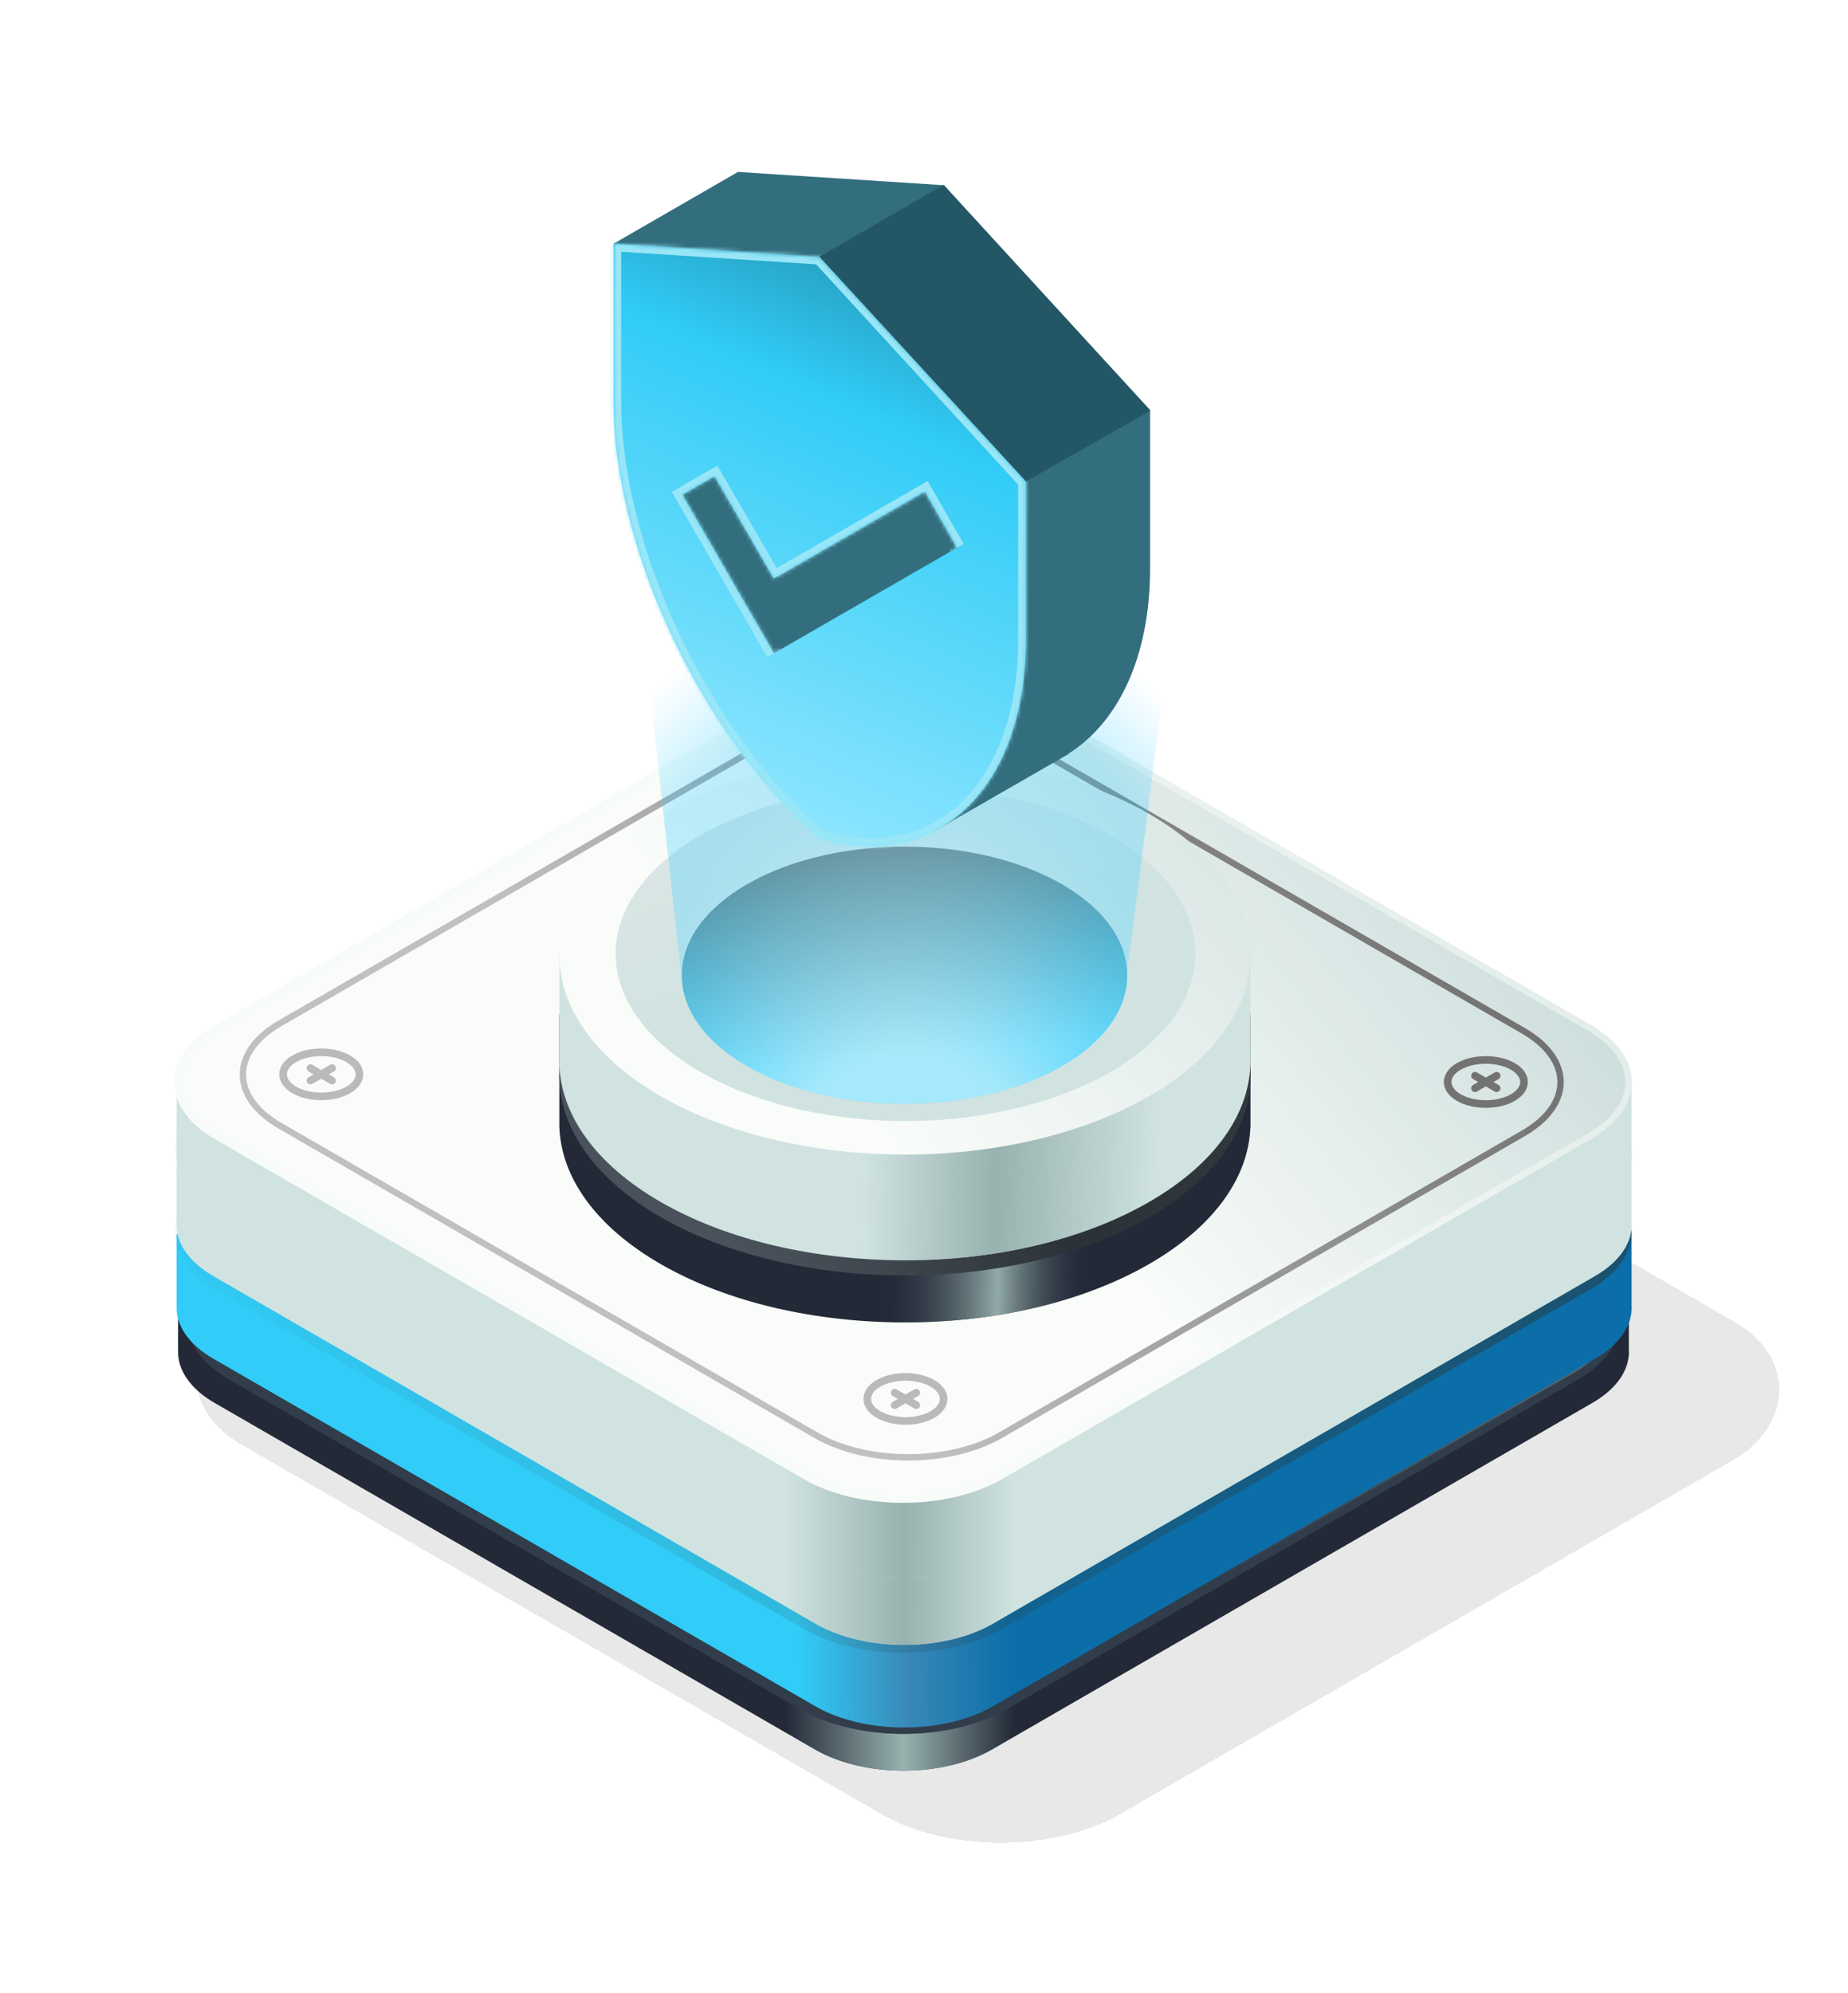 <svg width="484" height="522" viewBox="0 0 484 522" fill="none" xmlns="http://www.w3.org/2000/svg">
<g filter="url(#filter0_d_675_26903)">
<rect width="265.684" height="257.896" rx="36" transform="matrix(0.866 0.5 -0.866 0.5 255.349 231.338)" fill="black" fill-opacity="0.09" shape-rendering="crispEdges"/>
</g>
<path d="M213.433 249.896C226.243 242.5 247.013 242.5 259.823 249.896L417.02 340.646C418.065 341.249 419.025 341.882 419.899 342.542L426.6 333.965V353.249C426.965 358.355 423.772 363.529 417.02 367.427L259.823 458.177C247.013 465.572 226.243 465.572 213.433 458.177L56.236 367.427C49.728 363.67 46.526 358.727 46.63 353.803L46.63 334.708L53.349 342.548C54.226 341.886 55.188 341.251 56.236 340.646L213.433 249.896Z" fill="#232937"/>
<path d="M213.433 249.896C226.243 242.5 247.013 242.5 259.823 249.896L417.02 340.646C418.065 341.249 419.025 341.882 419.899 342.542L426.6 333.965V353.249C426.965 358.355 423.772 363.529 417.02 367.427L259.823 458.177C247.013 465.572 226.243 465.572 213.433 458.177L56.236 367.427C49.728 363.67 46.526 358.727 46.63 353.803L46.63 334.708L53.349 342.548C54.226 341.886 55.188 341.251 56.236 340.646L213.433 249.896Z" fill="url(#paint0_linear_675_26903)"/>
<path d="M263.176 244.634L412.671 330.938C419.957 335.144 423.374 340.518 423.374 345.685C423.374 350.853 419.957 356.227 412.671 360.433L263.176 446.737C255.895 450.94 246.29 453.07 236.63 453.07C226.97 453.07 217.364 450.94 210.084 446.737L60.589 360.433C53.302 356.227 49.886 350.853 49.886 345.685C49.886 340.518 53.302 335.144 60.589 330.938L210.084 244.634C217.364 240.431 226.97 238.301 236.63 238.301C246.29 238.301 255.895 240.431 263.176 244.634Z" fill="#313D4B" stroke="#313D4B" stroke-width="2"/>
<path d="M263.176 244.634L412.671 330.938C419.957 335.144 423.374 340.518 423.374 345.685C423.374 350.853 419.957 356.227 412.671 360.433L263.176 446.737C255.895 450.94 246.29 453.07 236.63 453.07C226.97 453.07 217.364 450.94 210.084 446.737L60.589 360.433C53.302 356.227 49.886 350.853 49.886 345.685C49.886 340.518 53.302 335.144 60.589 330.938L210.084 244.634C217.364 240.431 226.97 238.301 236.63 238.301C246.29 238.301 255.895 240.431 263.176 244.634Z" fill="url(#paint1_linear_675_26903)" stroke="#313D4B" stroke-width="2"/>
<path d="M213.537 237.957C226.385 230.539 247.215 230.539 260.064 237.957L417.724 328.974C418.772 329.579 419.734 330.214 420.611 330.876L427.332 322.273V341.62C427.696 346.739 424.493 351.926 417.724 355.834L260.064 446.851C247.215 454.268 226.385 454.268 213.537 446.851L55.876 355.834C49.34 352.06 46.129 347.094 46.243 342.149L46.243 323.019L52.981 330.881C53.861 330.218 54.825 329.58 55.876 328.974L213.537 237.957Z" fill="url(#paint2_linear_675_26903)"/>
<path d="M210.549 218.665C224.873 210.396 248.096 210.396 262.419 218.665L416.598 307.672C430.922 315.941 430.922 329.348 416.598 337.616L262.419 426.624C248.096 434.893 224.873 434.893 210.549 426.624L56.37 337.617C42.047 329.348 42.047 315.941 56.37 307.672L210.549 218.665Z" fill="url(#paint3_linear_675_26903)"/>
<path d="M213.537 216.328C226.385 208.911 247.215 208.911 260.064 216.328L417.724 307.345C418.772 307.95 419.734 308.586 420.611 309.247L427.332 300.645V319.992C427.696 325.11 424.493 330.297 417.724 334.205L260.064 425.223C247.215 432.64 226.385 432.64 213.537 425.223L55.876 334.205C49.34 330.432 46.129 325.466 46.243 320.521L46.243 301.391L52.981 309.253C53.861 308.59 54.825 307.952 55.876 307.345L213.537 216.328Z" fill="#D0E3E1"/>
<path d="M213.537 216.328C226.385 208.911 247.215 208.911 260.064 216.328L417.724 307.345C418.772 307.95 419.734 308.586 420.611 309.247L427.332 300.645V319.992C427.696 325.11 424.493 330.297 417.724 334.205L260.064 425.223C247.215 432.64 226.385 432.64 213.537 425.223L55.876 334.205C49.34 330.432 46.129 325.466 46.243 320.521L46.243 301.391L52.981 309.253C53.861 308.59 54.825 307.952 55.876 307.345L213.537 216.328Z" fill="url(#paint4_linear_675_26903)"/>
<path d="M261.919 197.902L416.098 286.909C423.078 290.938 426.341 296.08 426.341 301.015C426.341 305.951 423.078 311.092 416.098 315.122L261.919 404.129C254.945 408.155 245.742 410.197 236.484 410.197C227.227 410.197 218.023 408.155 211.049 404.129L56.87 315.122C49.891 311.092 46.628 305.951 46.628 301.015C46.628 296.08 49.891 290.938 56.87 286.909L211.049 197.902C218.023 193.876 227.227 191.834 236.484 191.834C245.742 191.834 254.945 193.876 261.919 197.902Z" fill="#F9FCF9" stroke="#F9FCF9" stroke-width="2"/>
<path d="M213.537 198.691C226.385 191.274 247.215 191.274 260.064 198.691L417.724 289.708C418.772 290.313 419.734 290.949 420.611 291.61L427.332 283.008V302.355C427.696 307.473 424.493 312.661 417.724 316.568L260.064 407.586C247.215 415.003 226.385 415.003 213.537 407.586L55.876 316.568C49.34 312.795 46.129 307.829 46.243 302.884L46.243 283.754L52.981 291.616C53.861 290.953 54.825 290.315 55.876 289.708L213.537 198.691Z" fill="#D0E3E1"/>
<path d="M213.537 198.691C226.385 191.274 247.215 191.274 260.064 198.691L417.724 289.708C418.772 290.313 419.734 290.949 420.611 291.61L427.332 283.008V302.355C427.696 307.473 424.493 312.661 417.724 316.568L260.064 407.586C247.215 415.003 226.385 415.003 213.537 407.586L55.876 316.568C49.34 312.795 46.129 307.829 46.243 302.884L46.243 283.754L52.981 291.616C53.861 290.953 54.825 290.315 55.876 289.708L213.537 198.691Z" fill="url(#paint5_linear_675_26903)"/>
<path d="M261.919 180.265L416.098 269.272C423.078 273.302 426.341 278.443 426.341 283.379C426.341 288.314 423.078 293.456 416.098 297.485L261.919 386.492C254.945 390.518 245.742 392.56 236.484 392.56C227.227 392.56 218.023 390.518 211.049 386.492L56.87 297.485C49.891 293.456 46.628 288.314 46.628 283.379C46.628 278.443 49.891 273.302 56.87 269.272L211.049 180.265C218.023 176.239 227.227 174.197 236.484 174.197C245.742 174.197 254.945 176.239 261.919 180.265Z" fill="#F9FCF9" stroke="#F9FCF9" stroke-width="2"/>
<path d="M210.549 179.399C224.873 171.13 248.096 171.13 262.419 179.399L416.598 268.406C430.922 276.675 430.922 290.082 416.598 298.351L262.419 387.358C248.096 395.627 224.873 395.627 210.549 387.358L56.37 298.351C42.047 290.082 42.047 276.675 56.37 268.406L210.549 179.399Z" fill="url(#paint6_linear_675_26903)"/>
<path fill-rule="evenodd" clip-rule="evenodd" d="M415.766 269.847L261.587 180.84C254.738 176.886 245.656 174.861 236.484 174.861C227.312 174.861 218.23 176.886 211.381 180.84L57.202 269.847C50.344 273.807 47.292 278.764 47.292 283.379C47.292 287.994 50.344 292.951 57.202 296.91L211.381 385.917C218.23 389.872 227.312 391.896 236.484 391.896C245.656 391.896 254.738 389.872 261.587 385.917L415.766 296.91C422.625 292.951 425.677 287.994 425.677 283.379C425.677 278.764 422.625 273.807 415.766 269.847ZM262.419 179.399C248.096 171.13 224.873 171.13 210.549 179.399L56.37 268.406C42.047 276.675 42.047 290.082 56.37 298.351L210.549 387.358C224.873 395.627 248.096 395.627 262.419 387.358L416.598 298.351C430.922 290.082 430.922 276.675 416.598 268.406L262.419 179.399Z" fill="#F9FCF9" fill-opacity="0.5"/>
<path d="M234.313 364.729L239.97 367.994M234.313 367.994L239.97 364.729M244.212 362.279C248.117 364.534 248.117 368.189 244.212 370.444C240.307 372.698 233.975 372.698 230.07 370.444C226.165 368.189 226.165 364.534 230.07 362.279C233.975 360.025 240.307 360.025 244.212 362.279Z" stroke="#BABABA" stroke-width="2" stroke-linecap="round" stroke-linejoin="round"/>
<path d="M81.313 279.729L86.97 282.994M81.313 282.994L86.97 279.729M91.212 277.279C95.118 279.534 95.118 283.189 91.212 285.444C87.307 287.698 80.975 287.698 77.07 285.444C73.165 283.189 73.165 279.534 77.07 277.279C80.975 275.025 87.307 275.025 91.212 277.279Z" stroke="#BABABA" stroke-width="2" stroke-linecap="round" stroke-linejoin="round"/>
<path d="M386.313 281.729L391.97 284.994M386.313 284.994L391.97 281.729M396.212 279.279C400.117 281.534 400.117 285.189 396.212 287.444C392.307 289.698 385.975 289.698 382.07 287.444C378.165 285.189 378.165 281.534 382.07 279.279C385.975 277.025 392.307 277.025 396.212 279.279Z" stroke="#737373" stroke-width="2" stroke-linecap="round" stroke-linejoin="round"/>
<path fill-rule="evenodd" clip-rule="evenodd" d="M398.573 270.681L258.122 189.598C251.67 185.874 243.11 183.964 234.459 183.964C225.809 183.964 217.248 185.874 210.797 189.598L73.756 268.712C67.295 272.442 64.442 277.098 64.442 281.412C64.442 285.726 67.295 290.382 73.756 294.111L214.207 375.194C220.659 378.918 229.219 380.828 237.87 380.828C246.52 380.828 255.081 378.918 261.532 375.194L398.573 296.08C405.034 292.35 407.887 287.695 407.887 283.381C407.887 279.067 405.034 274.411 398.573 270.681ZM258.953 188.158C245.426 180.348 223.493 180.348 209.965 188.158L72.924 267.271C59.396 275.081 59.396 287.743 72.924 295.552L213.376 376.635C226.903 384.444 248.836 384.444 262.364 376.635L399.405 297.521C412.932 289.712 412.932 277.05 399.405 269.24L258.953 188.158Z" fill="url(#paint7_linear_675_26903)"/>
<path d="M300.994 331.024C265.648 351.43 208.34 351.43 172.994 331.024C155.893 321.152 147.066 308.312 146.512 295.376H146.496V294.921C146.48 294.359 146.48 293.796 146.496 293.233V265.694H160.979C164.384 262.662 168.389 259.788 172.994 257.13C208.34 236.725 265.648 236.725 300.994 257.13C305.599 259.788 309.604 262.662 313.009 265.694H327.511V295.376H327.476C326.922 308.312 318.095 321.152 300.994 331.024Z" fill="#232937"/>
<path d="M300.994 331.024C265.648 351.43 208.34 351.43 172.994 331.024C155.893 321.152 147.066 308.312 146.512 295.376H146.496V294.921C146.48 294.359 146.48 293.796 146.496 293.233V265.694H160.979C164.384 262.662 168.389 259.788 172.994 257.13C208.34 236.725 265.648 236.725 300.994 257.13C305.599 259.788 309.604 262.662 313.009 265.694H327.511V295.376H327.476C326.922 308.312 318.095 321.152 300.994 331.024Z" fill="url(#paint8_linear_675_26903)"/>
<circle cx="73.899" cy="73.899" r="73.899" transform="matrix(0.866 0.5 -0.866 0.5 236.999 207.876)" fill="url(#paint9_linear_675_26903)"/>
<circle opacity="0.66" cx="73.899" cy="73.899" r="73.899" transform="matrix(0.866 0.5 -0.866 0.5 236.999 207.877)" fill="url(#paint10_linear_675_26903)"/>
<path d="M300.994 314.76C265.648 335.165 208.34 335.165 172.994 314.76C155.893 304.887 147.066 292.047 146.512 279.111H146.496V278.657C146.48 278.094 146.48 277.531 146.496 276.968V249.43H160.979C164.384 246.397 168.389 243.524 172.994 240.865C208.34 220.46 265.648 220.46 300.994 240.865C305.599 243.524 309.604 246.397 313.009 249.43H327.511V279.111H327.476C326.922 292.047 318.095 304.887 300.994 314.76Z" fill="#D0E3E1"/>
<path d="M300.994 314.76C265.648 335.165 208.34 335.165 172.994 314.76C155.893 304.887 147.066 292.047 146.512 279.111H146.496V278.657C146.48 278.094 146.48 277.531 146.496 276.968V249.43H160.979C164.384 246.397 168.389 243.524 172.994 240.865C208.34 220.46 265.648 220.46 300.994 240.865C305.599 243.524 309.604 246.397 313.009 249.43H327.511V279.111H327.476C326.922 292.047 318.095 304.887 300.994 314.76Z" fill="url(#paint11_linear_675_26903)"/>
<circle cx="73.899" cy="73.899" r="73.899" transform="matrix(0.866 0.5 -0.866 0.5 236.999 176.217)" fill="url(#paint12_linear_675_26903)"/>
<circle cx="61.993" cy="61.993" r="61.993" transform="matrix(0.866 -0.5 0.866 0.5 129.782 249.752)" fill="url(#paint13_linear_675_26903)"/>
<circle cx="47.621" cy="47.621" r="47.621" transform="matrix(0.866 -0.5 0.866 0.5 154.413 255.394)" fill="url(#paint14_linear_675_26903)"/>
<path opacity="0.82" fill-rule="evenodd" clip-rule="evenodd" d="M309.13 146.197H166.344L178.275 253.96H178.624C177.958 263.049 183.634 272.263 195.655 279.203C218.432 292.352 255.361 292.352 278.138 279.203C290.159 272.263 295.835 263.049 295.169 253.96H295.274L309.13 146.197Z" fill="url(#paint15_radial_675_26903)" fill-opacity="0.7"/>
<path d="M193.282 45.029L193.238 45.026V45.054L160.79 63.774L161.415 64.713L193.239 69.185L193.239 86.553C193.24 93.888 194.08 101.618 195.655 109.51L175.182 122.288L184.569 165.468L214.295 191.126L230.349 183.154C235.61 189.707 241.272 195.661 247.227 200.777C248.804 201.243 250.362 201.627 251.896 201.931L244.648 217.723L280.006 197.384L279.818 197.393C293.008 189.112 301.208 171.814 301.208 148.894L301.206 107.367L247.221 48.511L193.388 45.035L193.332 45L193.282 45.029Z" fill="#336E7E"/>
<mask id="path-31-inside-1_675_26903" fill="white">
<path d="M202.685 171.096L178.691 129.558L187.148 124.682L202.684 151.509L242.211 128.722L250.669 143.434M214.677 67.284L160.694 63.798L160.696 105.325C160.697 143.738 183.732 192.958 214.683 219.55C245.634 228.7 268.666 206.079 268.664 167.666L268.663 126.139L214.677 67.284Z"/>
</mask>
<path d="M202.685 171.096L178.691 129.558L187.148 124.682L202.684 151.509L242.211 128.722L250.669 143.434M214.677 67.284L160.694 63.798L160.696 105.325C160.697 143.738 183.732 192.958 214.683 219.55C245.634 228.7 268.666 206.079 268.664 167.666L268.663 126.139L214.677 67.284Z" fill="url(#paint16_linear_675_26903)"/>
<path d="M178.691 129.558L177.692 127.825L175.958 128.825L176.959 130.558L178.691 129.558ZM187.148 124.682L188.879 123.68L187.879 121.953L186.149 122.95L187.148 124.682ZM202.684 151.509L200.954 152.511L201.954 154.239L203.683 153.242L202.684 151.509ZM242.211 128.722L243.945 127.726L242.947 125.99L241.212 126.99L242.211 128.722ZM214.677 67.284L216.151 65.932L215.608 65.34L214.806 65.288L214.677 67.284ZM160.694 63.798L160.823 61.803L158.694 61.665L158.694 63.798L160.694 63.798ZM160.696 105.325L158.696 105.325L160.696 105.325ZM214.683 219.55L213.38 221.067L213.705 221.346L214.116 221.468L214.683 219.55ZM268.664 167.666L266.664 167.666L266.664 167.666L268.664 167.666ZM268.663 126.139L270.663 126.139L270.663 125.361L270.136 124.787L268.663 126.139ZM204.417 170.096L180.423 128.557L176.959 130.558L200.953 172.096L204.417 170.096ZM179.69 131.291L188.147 126.415L186.149 122.95L177.692 127.825L179.69 131.291ZM185.418 125.685L200.954 152.511L204.415 150.507L188.879 123.68L185.418 125.685ZM203.683 153.242L243.21 130.455L241.212 126.99L201.686 149.776L203.683 153.242ZM240.477 129.719L248.935 144.431L252.403 142.437L243.945 127.726L240.477 129.719ZM214.806 65.288L160.823 61.803L160.565 65.794L214.549 69.28L214.806 65.288ZM158.694 63.798L158.696 105.325L162.696 105.325L162.694 63.798L158.694 63.798ZM158.696 105.325C158.697 124.898 164.555 147.099 174.274 167.723C183.995 188.351 197.648 207.551 213.38 221.067L215.987 218.033C200.767 204.957 187.427 186.251 177.893 166.018C168.356 145.78 162.697 124.165 162.696 105.325L158.696 105.325ZM214.116 221.468C230.211 226.226 244.475 222.746 254.671 212.882C264.798 203.084 270.665 187.238 270.664 167.666L266.664 167.666C266.665 186.507 261.016 201.178 251.89 210.007C242.834 218.768 230.106 222.024 215.25 217.632L214.116 221.468ZM270.664 167.666L270.663 126.139L266.663 126.139L266.664 167.666L270.664 167.666ZM270.136 124.787L216.151 65.932L213.204 68.636L267.189 127.491L270.136 124.787Z" fill="#99E6F7" mask="url(#path-31-inside-1_675_26903)"/>
<path d="M247.15 48.441L214.608 67.215L268.741 126.041L301.283 107.58L247.15 48.441Z" fill="#245765"/>
<defs>
<filter id="filter0_d_675_26903" x="34.263" y="225.881" width="448.917" height="272.686" filterUnits="userSpaceOnUse" color-interpolation-filters="sRGB">
<feFlood flood-opacity="0" result="BackgroundImageFix"/>
<feColorMatrix in="SourceAlpha" type="matrix" values="0 0 0 0 0 0 0 0 0 0 0 0 0 0 0 0 0 0 127 0" result="hardAlpha"/>
<feOffset/>
<feGaussianBlur stdDeviation="8"/>
<feComposite in2="hardAlpha" operator="out"/>
<feColorMatrix type="matrix" values="0 0 0 0 0 0 0 0 0 0 0 0 0 0 0 0 0 0 0.19 0"/>
<feBlend mode="normal" in2="BackgroundImageFix" result="effect1_dropShadow_675_26903"/>
<feBlend mode="normal" in="SourceGraphic" in2="effect1_dropShadow_675_26903" result="shape"/>
</filter>
<linearGradient id="paint0_linear_675_26903" x1="205.641" y1="463.415" x2="265.531" y2="463.415" gradientUnits="userSpaceOnUse">
<stop stop-color="#97B2AF" stop-opacity="0"/>
<stop offset="0.519" stop-color="#97B2AF"/>
<stop offset="1" stop-color="#97B2AF" stop-opacity="0"/>
</linearGradient>
<linearGradient id="paint1_linear_675_26903" x1="507.322" y1="316.315" x2="207.455" y2="564.242" gradientUnits="userSpaceOnUse">
<stop stop-color="#92B5B6" stop-opacity="0.66"/>
<stop offset="0.545" stop-color="#92B5B6" stop-opacity="0"/>
</linearGradient>
<linearGradient id="paint2_linear_675_26903" x1="57.054" y1="348.433" x2="420.987" y2="342.61" gradientUnits="userSpaceOnUse">
<stop offset="0.414" stop-color="#31CCF7"/>
<stop offset="0.492" stop-color="#3989B8"/>
<stop offset="0.567" stop-color="#0C6EA8"/>
</linearGradient>
<linearGradient id="paint3_linear_675_26903" x1="510.45" y1="292.919" x2="206.957" y2="543.844" gradientUnits="userSpaceOnUse">
<stop stop-color="#2A3636" stop-opacity="0.66"/>
<stop offset="1" stop-color="#2B3637" stop-opacity="0"/>
</linearGradient>
<linearGradient id="paint4_linear_675_26903" x1="205.722" y1="430.477" x2="265.788" y2="430.477" gradientUnits="userSpaceOnUse">
<stop stop-color="#97B2AF" stop-opacity="0"/>
<stop offset="0.519" stop-color="#97B2AF"/>
<stop offset="1" stop-color="#97B2AF" stop-opacity="0"/>
</linearGradient>
<linearGradient id="paint5_linear_675_26903" x1="205.722" y1="412.84" x2="265.788" y2="412.84" gradientUnits="userSpaceOnUse">
<stop stop-color="#97B2AF" stop-opacity="0"/>
<stop offset="0.519" stop-color="#97B2AF"/>
<stop offset="1" stop-color="#97B2AF" stop-opacity="0"/>
</linearGradient>
<linearGradient id="paint6_linear_675_26903" x1="510.45" y1="253.653" x2="206.957" y2="504.578" gradientUnits="userSpaceOnUse">
<stop stop-color="#92B5B6" stop-opacity="0.66"/>
<stop offset="0.545" stop-color="#92B5B6" stop-opacity="0"/>
</linearGradient>
<linearGradient id="paint7_linear_675_26903" x1="158.138" y1="274.181" x2="466.392" y2="28.574" gradientUnits="userSpaceOnUse">
<stop stop-color="#C0C0C0"/>
<stop offset="1" stop-color="#212121"/>
</linearGradient>
<linearGradient id="paint8_linear_675_26903" x1="231.812" y1="346.274" x2="284.117" y2="346.824" gradientUnits="userSpaceOnUse">
<stop stop-color="#37414C" stop-opacity="0"/>
<stop offset="0.561" stop-color="#92ABA9"/>
<stop offset="1" stop-color="#37414C" stop-opacity="0"/>
</linearGradient>
<linearGradient id="paint9_linear_675_26903" x1="54.155" y1="92.284" x2="102.936" y2="-28.538" gradientUnits="userSpaceOnUse">
<stop stop-color="#313D4B"/>
<stop offset="1" stop-color="#50646D"/>
</linearGradient>
<linearGradient id="paint10_linear_675_26903" x1="89.694" y1="143.816" x2="124.687" y2="82.536" gradientUnits="userSpaceOnUse">
<stop stop-color="#7A7A7A" stop-opacity="0.5"/>
<stop offset="1" stop-color="#1E1E1E" stop-opacity="0.8"/>
</linearGradient>
<linearGradient id="paint11_linear_675_26903" x1="225.842" y1="329.259" x2="303.454" y2="329.917" gradientUnits="userSpaceOnUse">
<stop stop-color="#97B2AF" stop-opacity="0"/>
<stop offset="0.447" stop-color="#97B2AF"/>
<stop offset="1" stop-color="#97B2AF" stop-opacity="0"/>
</linearGradient>
<linearGradient id="paint12_linear_675_26903" x1="59.633" y1="104.616" x2="107.448" y2="-39.588" gradientUnits="userSpaceOnUse">
<stop stop-color="#F9FCF9"/>
<stop offset="1" stop-color="#D0E0DE"/>
</linearGradient>
<linearGradient id="paint13_linear_675_26903" x1="93.101" y1="8.468" x2="72.835" y2="73.522" gradientUnits="userSpaceOnUse">
<stop offset="0.085" stop-color="#D9E5E4"/>
<stop offset="1" stop-color="#D0E3E1"/>
</linearGradient>
<linearGradient id="paint14_linear_675_26903" x1="49.493" y1="-27.273" x2="-4.856" y2="46.585" gradientUnits="userSpaceOnUse">
<stop offset="0.173" stop-color="#586261"/>
<stop offset="1" stop-color="#31CCF7"/>
</linearGradient>
<radialGradient id="paint15_radial_675_26903" cx="0" cy="0" r="1" gradientUnits="userSpaceOnUse" gradientTransform="translate(237.737 329.89) rotate(-90.602) scale(178.831 119.024)">
<stop offset="0.305" stop-color="white"/>
<stop offset="0.574" stop-color="#90E3FF" stop-opacity="0.8"/>
<stop offset="0.833" stop-color="#2CCAFF" stop-opacity="0.5"/>
<stop offset="1" stop-color="#2CCAFF" stop-opacity="0"/>
</radialGradient>
<linearGradient id="paint16_linear_675_26903" x1="203.809" y1="239.903" x2="306.785" y2="0.294" gradientUnits="userSpaceOnUse">
<stop offset="0.095" stop-color="#8CE5FE"/>
<stop offset="0.5" stop-color="#31CCF7"/>
<stop offset="0.754" stop-color="#1D7891"/>
</linearGradient>
</defs>
</svg>
